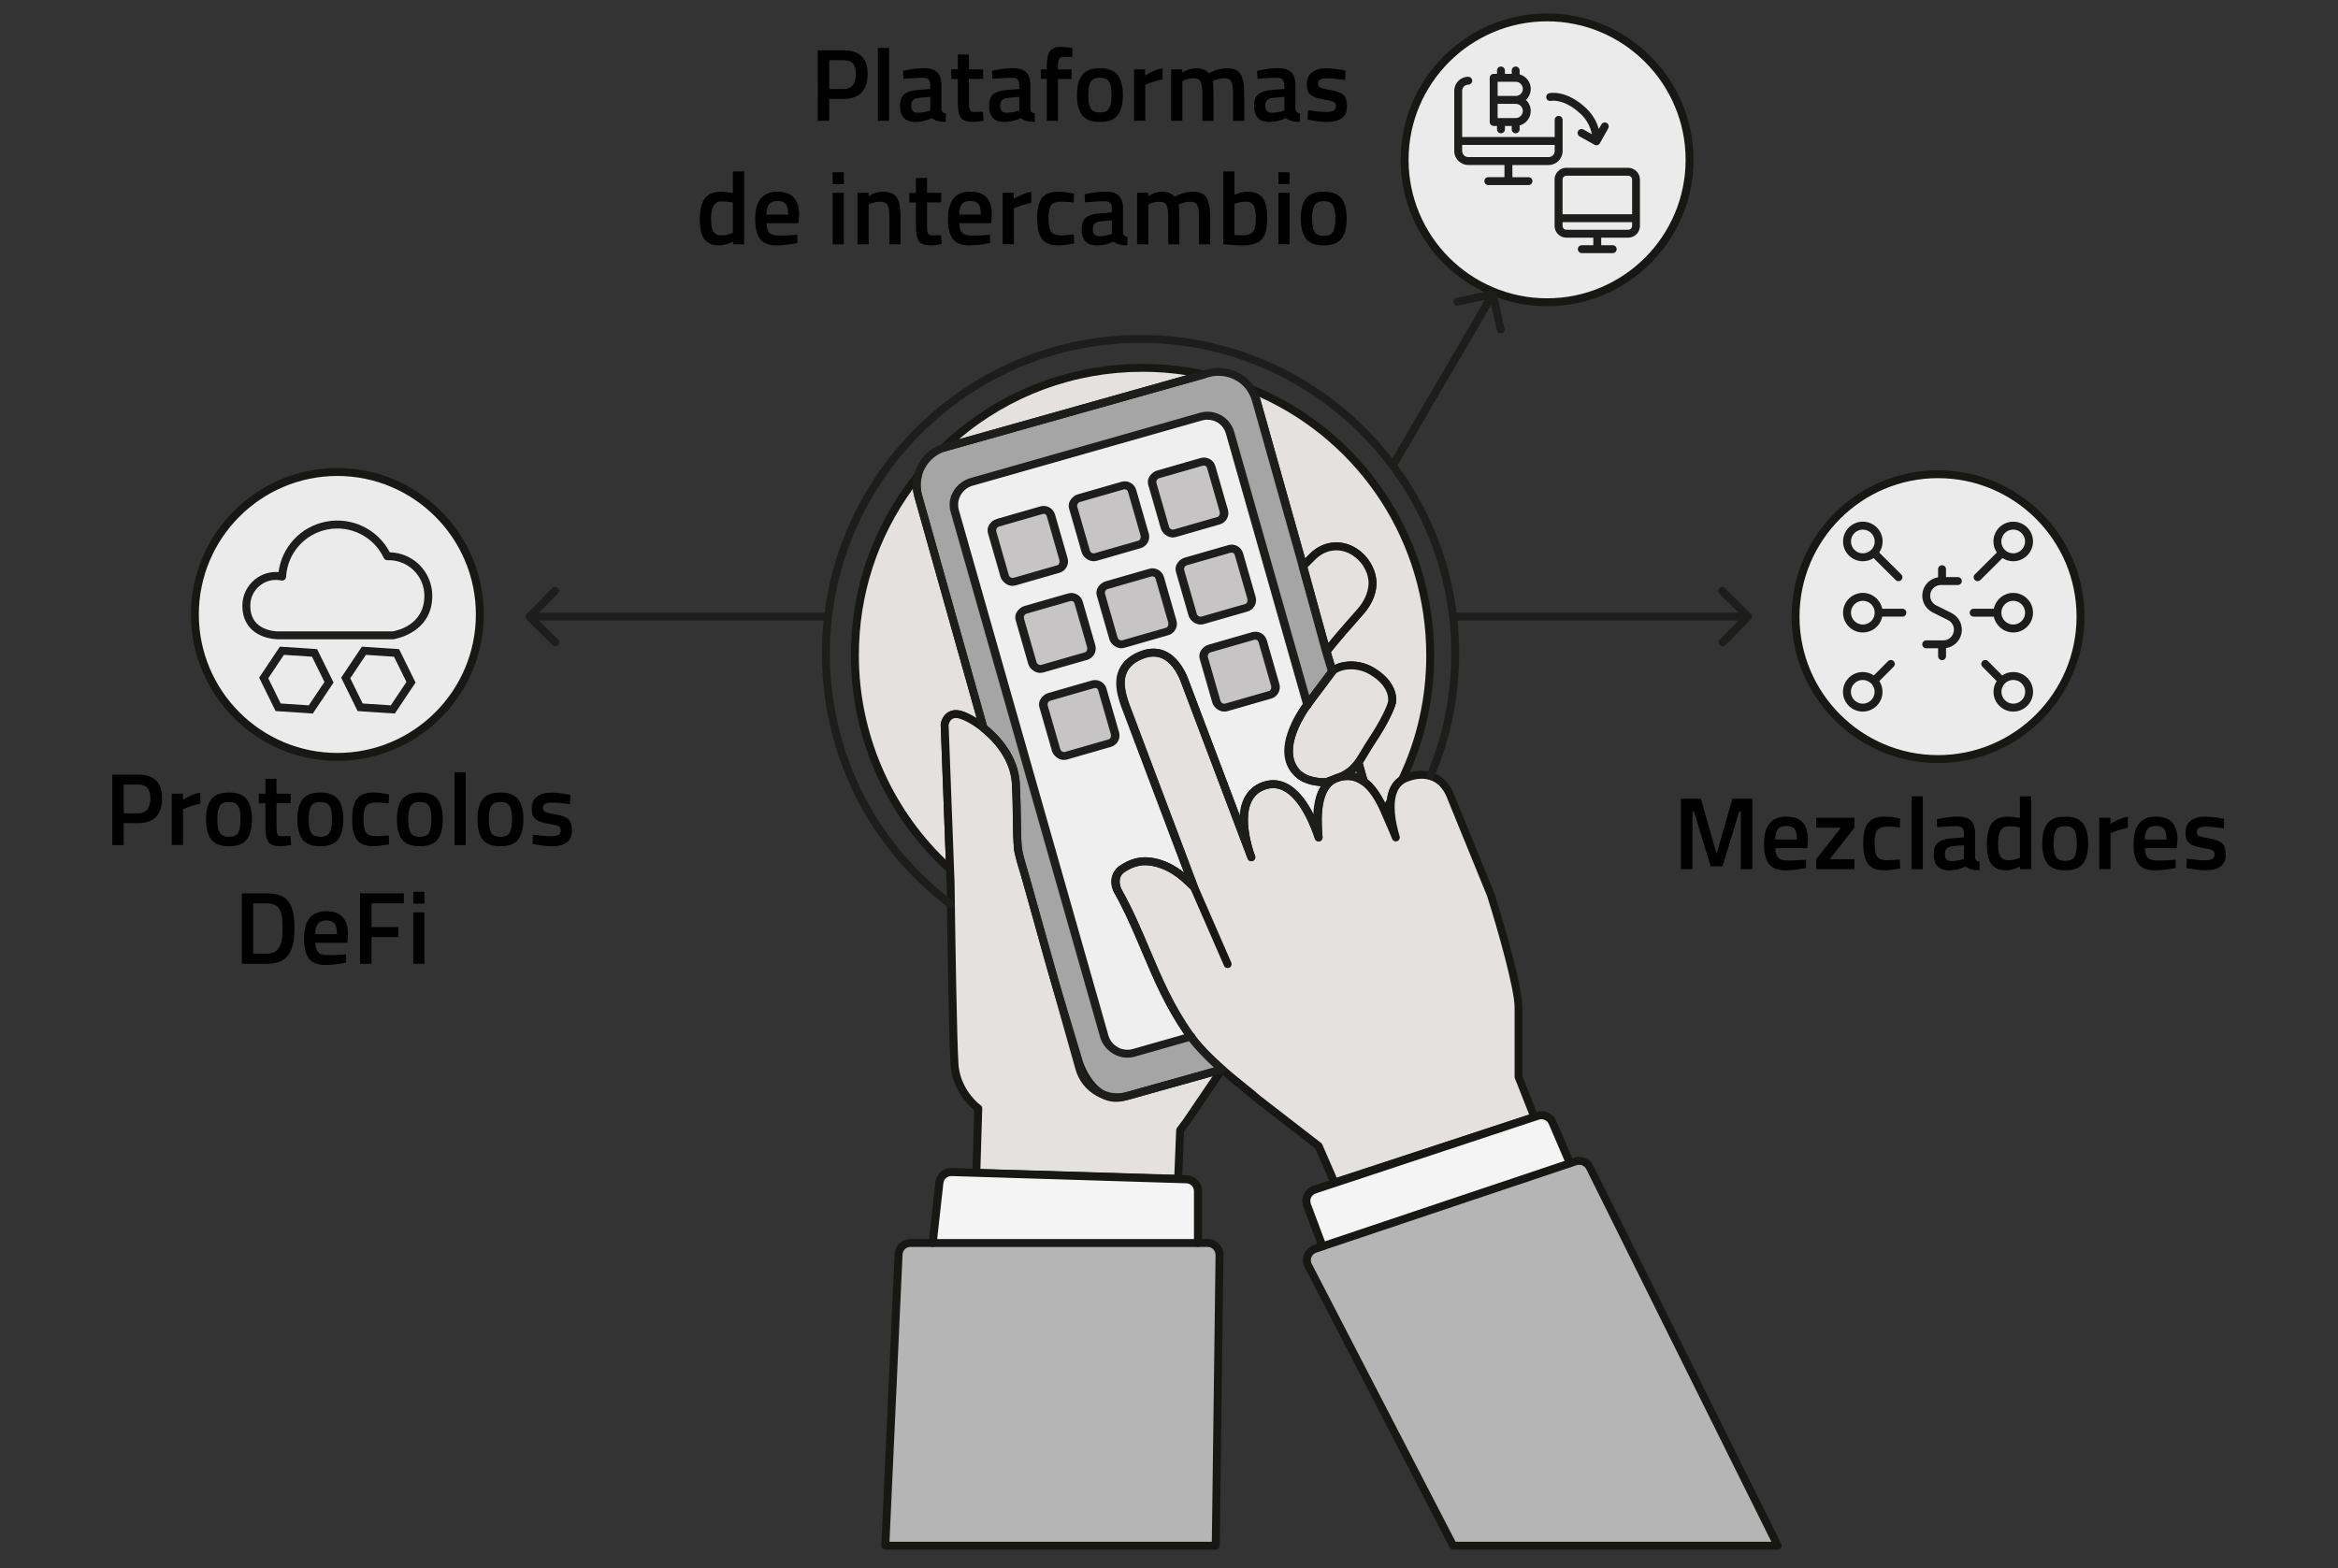 <?xml version="1.0" encoding="UTF-8"?>
<svg id="uuid-42a79c25-10be-4a32-bd4c-e4aa14533c8a" data-name="Capa 1" xmlns="http://www.w3.org/2000/svg" viewBox="0 0 590.75 396.39">
  <rect x="0" y="0" width="590.75" height="396.39" fill="#333333" stroke="none"/>
  <defs>
    <style>
      .uuid-b2321370-4ab1-49e4-aead-f86842c0a91a {
        fill: #c6c4c4;
      }

      .uuid-120cc3c4-eb6e-48ca-ba11-66c0848a0bbe {
        fill: #efefef;
      }

      .uuid-38198b35-989d-4b63-ade1-e598940f05f1 {
        fill: #a5a5a5;
      }

      .uuid-50982c44-d8c3-4bba-9638-7a96e9e9b0cd {
        fill: #969696;
      }

      .uuid-6e04900c-652c-4282-ad89-ed2209ac0e6f {
        fill: #1d1d1b;
      }

      .uuid-cb66230b-bf1b-4494-93cb-16af88879249 {
        fill: #e5e1e1;
      }

      .uuid-cb66230b-bf1b-4494-93cb-16af88879249, .uuid-58af3f6f-22f0-46e5-9cc1-48113de44621, .uuid-b0634e00-505a-433f-a660-97477012189f, .uuid-5899876b-49b8-4f10-b002-2e99f7218773 {
        fill-rule: evenodd;
      }

      .uuid-58af3f6f-22f0-46e5-9cc1-48113de44621 {
        fill: #f4f4f4;
      }

      .uuid-f970f50f-055f-4ad4-a63d-ebce27918a76 {
        fill: #171714;
      }

      .uuid-b0634e00-505a-433f-a660-97477012189f {
        fill: #b5b5b5;
      }

      .uuid-5899876b-49b8-4f10-b002-2e99f7218773 {
        fill: #ebebeb;
      }
    </style>
  </defs>
  <g>
    <path class="uuid-b2321370-4ab1-49e4-aead-f86842c0a91a" d="M308.14,129.24l-3.17-11.02c-.11-.39-.36-.7-.72-.9-.23-.12-.47-.19-.72-.19-.14,0-.28.02-.42.06l-11.01,3.17c-.39.11-.7.36-.9.72-.19.35-.24.76-.13,1.14l3.17,11.02c.11.39.36.7.72.9.35.19.76.24,1.14.13l11.01-3.17c.79-.23,1.26-1.06,1.03-1.86Z"/>
    <path class="uuid-b2321370-4ab1-49e4-aead-f86842c0a91a" d="M315.01,152.39c.19-.35.24-.76.13-1.14l-3.17-11.02c-.11-.39-.36-.7-.72-.9-.23-.12-.47-.19-.72-.19-.14,0-.28.02-.42.06l-11.01,3.17c-.79.23-1.26,1.06-1.03,1.86l3.17,11.02c.11.39.36.7.72.9.35.19.76.24,1.14.13l11.01-3.17c.39-.11.7-.36.9-.72Z"/>
    <path class="uuid-b2321370-4ab1-49e4-aead-f86842c0a91a" d="M274.51,164.61c.19-.35.24-.76.13-1.14l-3.17-11.02c-.19-.66-.79-1.09-1.44-1.09-.14,0-.28.02-.41.06l-11.02,3.17c-.38.11-.7.36-.9.72s-.24.76-.13,1.14l3.17,11.02c.11.39.37.7.72.9.35.19.75.24,1.14.13l11.01-3.17c.39-.11.7-.36.9-.72Z"/>
    <path class="uuid-b2321370-4ab1-49e4-aead-f86842c0a91a" d="M267.51,142.61c.19-.35.24-.76.13-1.14l-3.17-11.02c-.11-.39-.36-.7-.72-.9-.23-.12-.47-.19-.72-.19-.14,0-.28.02-.42.06l-11.02,3.17c-.79.23-1.26,1.06-1.03,1.86l3.17,11.02c.23.8,1.06,1.25,1.86,1.03l11.01-3.17c.39-.11.7-.36.9-.72Z"/>
    <path class="uuid-b2321370-4ab1-49e4-aead-f86842c0a91a" d="M277.47,174.46c-.19-.66-.79-1.09-1.44-1.09-.14,0-.28.02-.41.06l-11.02,3.17c-.79.23-1.26,1.06-1.03,1.86l3.17,11.02c.11.39.37.7.72.9.35.19.76.24,1.14.13l11.01-3.17c.39-.11.7-.36.9-.72.19-.35.24-.76.13-1.14l-3.17-11.02Z"/>
    <path class="uuid-b2321370-4ab1-49e4-aead-f86842c0a91a" d="M291.97,146.23c-.11-.39-.37-.7-.72-.9-.35-.19-.75-.24-1.14-.13l-11.02,3.17c-.79.23-1.26,1.06-1.03,1.86l3.17,11.02c.23.8,1.06,1.25,1.86,1.03l11.02-3.17c.79-.23,1.26-1.06,1.03-1.86l-3.17-11.02Z"/>
    <path class="uuid-38198b35-989d-4b63-ade1-e598940f05f1" d="M232.67,117.98c-1.24,2.21-1.55,4.78-.86,7.22l16.46,58.48c2.99,2.39,7.89,7.36,8.24,14.44.19,3.84.24,6.91.28,9.62.04,2.66.07,4.96.24,7.09l15.5,55.04c.69,2.44,2.29,4.47,4.5,5.71,2.21,1.24,4.78,1.55,7.22.86l22.86-6.44c-3.1-2.8-5.48-5.3-7.09-7.46l-14.05,4c-3.45.98-7.05-1.03-8.03-4.47l-37.77-132.73c-.47-1.67-.27-3.42.57-4.94.85-1.52,2.23-2.61,3.9-3.09l58.02-16.51c3.45-.98,7.05,1.03,8.03,4.47l19.25,67.63,5.52-7.36-1.43-4.76-5.91-21.6-11.76-41.78c-1.42-5.04-6.68-7.99-11.72-6.57l-66.26,18.65c-2.44.69-4.47,2.28-5.71,4.5Z"/>
    <path class="uuid-120cc3c4-eb6e-48ca-ba11-66c0848a0bbe" d="M326.11,194.95c-4.39-5.92,1.38-14.7,3.08-17.03l-19.45-68.36c-.69-2.42-2.9-4-5.29-4-.5,0-1,.07-1.5.21l-58.02,16.51c-1.41.4-2.58,1.33-3.3,2.61s-.89,2.77-.49,4.18l37.77,132.73c.83,2.92,3.88,4.61,6.8,3.78l13.71-3.9c-4.98-7.08-8.03-14.3-10.98-21.29-2.05-4.87-4.18-9.9-6.92-14.77-1.32-2.34-.87-5.08,1.04-6.38,2.05-1.39,4.22-2.1,6.47-2.1,5.15.39,8.62,3.15,10.76,5.13l-16.57-43.88c-1.06-3.17-3.26-9.75,3.66-13.02,2.27-1.07,4.39-1.25,6.31-.53,3.05,1.14,4.82,4.31,5.6,6.1l14.47,38.27c-.44-4.89.74-9.41,5.09-11.05,2.01-.75,3.96-.68,5.82.22,3.65,1.77,6.17,6.33,7.64,9.86-.08-3.27.23-7.48,2.3-10.1-1.41.04-5.68-.11-7.99-3.22ZM271.82,125.41l11.02-3.17c.64-.18,1.32-.11,1.9.22s1.01.85,1.19,1.5l3.17,11.02c.38,1.33-.39,2.71-1.71,3.09l-11.02,3.17c-.23.07-.46.1-.69.1-.42,0-.83-.11-1.21-.31-.58-.32-1.01-.85-1.19-1.5l-3.17-11.02c-.38-1.32.39-2.71,1.71-3.09ZM255.18,147.55c-.42,0-.83-.11-1.21-.31-.58-.32-1.01-.85-1.19-1.5l-3.17-11.02c-.18-.64-.11-1.32.22-1.9.32-.58.85-1.01,1.5-1.19l11.02-3.17c.64-.19,1.32-.11,1.9.22.58.32,1.01.85,1.19,1.5l3.17,11.02c.18.64.11,1.32-.21,1.9-.32.58-.85,1.01-1.5,1.19l-11.01,3.17c-.23.07-.46.1-.69.1ZM260.97,169.24c-.58-.32-1.01-.85-1.19-1.5l-3.17-11.02c-.38-1.32.39-2.71,1.71-3.09l11.02-3.17c1.33-.38,2.71.39,3.09,1.71l3.17,11.02c.18.64.11,1.32-.21,1.9-.32.58-.85,1.01-1.5,1.19l-11.01,3.17c-.23.07-.46.1-.69.1-.42,0-.83-.11-1.21-.31ZM281.38,187.1c-.32.58-.85,1.01-1.5,1.19l-11.01,3.17c-.23.07-.46.1-.69.1-1.09,0-2.09-.71-2.4-1.81l-3.17-11.02c-.38-1.32.39-2.71,1.71-3.09l11.02-3.17c.64-.18,1.32-.11,1.9.22.58.32,1.01.85,1.19,1.5l3.17,11.02c.18.64.11,1.32-.21,1.9ZM294.39,160.06l-11.02,3.17c-.23.07-.46.1-.69.1-1.09,0-2.09-.71-2.4-1.81l-3.17-11.02c-.38-1.32.39-2.71,1.71-3.09l11.02-3.17c1.33-.38,2.71.39,3.09,1.71l3.17,11.02c.38,1.33-.39,2.71-1.71,3.09ZM295.68,135.33c-.42,0-.83-.11-1.21-.31-.58-.32-1.01-.85-1.19-1.5l-3.17-11.02c-.18-.64-.11-1.32.21-1.9.32-.58.86-1.01,1.5-1.19l11.01-3.17c.64-.18,1.32-.11,1.9.21.58.32,1.01.85,1.19,1.5l3.17,11.02c.18.64.11,1.32-.21,1.9-.32.58-.85,1.01-1.5,1.19l-11.01,3.17c-.23.07-.46.1-.69.1ZM301.47,157.01c-.58-.32-1.01-.85-1.19-1.5l-3.17-11.02c-.18-.64-.11-1.32.21-1.9.32-.58.86-1.01,1.5-1.19l11.01-3.17c.64-.19,1.32-.11,1.9.21.58.32,1.01.85,1.19,1.5l3.17,11.02c.38,1.32-.39,2.71-1.71,3.09l-11.01,3.17c-.23.07-.46.1-.69.1-.42,0-.83-.11-1.21-.31ZM320.39,176.06l-11.01,3.17c-.23.07-.46.1-.69.1-.42,0-.83-.11-1.21-.31-.58-.32-1.01-.85-1.19-1.5l-3.17-11.02c-.38-1.32.39-2.71,1.71-3.09l11.01-3.17c.64-.19,1.32-.11,1.9.21.58.32,1.01.85,1.19,1.5l3.17,11.02c.38,1.32-.39,2.71-1.71,3.09Z"/>
    <path class="uuid-b2321370-4ab1-49e4-aead-f86842c0a91a" d="M317.97,162.23c-.11-.39-.36-.7-.72-.9-.23-.12-.47-.19-.72-.19-.14,0-.28.02-.42.06l-11.01,3.17c-.39.11-.7.36-.9.72-.19.35-.24.76-.13,1.14l3.17,11.02c.11.39.36.7.72.9.35.19.76.24,1.14.13l11.01-3.17c.79-.23,1.26-1.06,1.03-1.86l-3.17-11.02Z"/>
    <path class="uuid-b2321370-4ab1-49e4-aead-f86842c0a91a" d="M274.24,139.24c.23.79,1.06,1.25,1.86,1.03l11.02-3.17c.79-.23,1.26-1.06,1.03-1.86l-3.17-11.02c-.11-.39-.37-.7-.72-.9-.35-.19-.75-.24-1.14-.13l-11.02,3.17c-.79.23-1.26,1.06-1.03,1.86l3.17,11.02Z"/>
    <path class="uuid-50982c44-d8c3-4bba-9638-7a96e9e9b0cd" d="M340.36,195.63c.95.07,1.86.33,2.74.77l-.74-2.63c-.6.73-1.25,1.33-2,1.86Z"/>
    <g>
      <path class="uuid-5899876b-49b8-4f10-b002-2e99f7218773" d="M354.91,40.39c0,19.88,16.12,36,36,36s36-16.12,36-36-16.12-36-36-36-36,16.12-36,36"/>
      <path class="uuid-f970f50f-055f-4ad4-a63d-ebce27918a76" d="M390.91,77.39c-20.4,0-37-16.6-37-37S370.51,3.39,390.91,3.39s37,16.6,37,37-16.6,37-37,37ZM390.91,5.39c-19.3,0-35,15.7-35,35s15.7,35,35,35,35-15.7,35-35-15.7-35-35-35Z"/>
    </g>
    <g>
      <path class="uuid-cb66230b-bf1b-4494-93cb-16af88879249" d="M354.21,197.15c4.59-9.53,7.16-20.21,7.16-31.5,0-30.43-18.7-56.49-45.23-67.32.6.88,1.07,1.87,1.38,2.95l11.76,41.79,2.41-2.41c2.5-2.5,6.4-3.5,10-1.5,3.6,2,4.83,5.5,5,7,.33,1.33.2,4.9-3,8.5-3.2,3.6-7.17,8.17-8.5,10l1.5,5c1.5-1.5,5.99-2.41,10,0,5,3,5.33,6.67,5,8-.33,1.33-1.98,4.97-5,9.5-.77,1.16-1.38,2.19-1.92,3.11-.53.9-1.01,1.7-1.52,2.43l1.36,4.82c2.34,1.69,3.97,4.62,5.09,7.15.05.11.1.21.14.32.56-.86,1.1-1.74,1.62-2.63.24-2.15,1.02-4.07,2.76-5.19ZM240.06,219.67c-14.77-13.3-24.05-32.58-24.05-54.02,0-17.17,5.95-32.95,15.91-45.39-.4,1.62-.39,3.36.09,5.08l16.5,58.64c-2.29-1.81-4.51-2.95-5.82-3.33-2.8-.8-3.83,1.33-4,2.5l1.37,36.52ZM238.4,113.17c.17-.06.34-.11.52-.16l65.3-18.38c-5-1.09-10.2-1.66-15.53-1.66-19.51,0-37.23,7.69-50.29,20.2Z"/>
      <path class="uuid-f970f50f-055f-4ad4-a63d-ebce27918a76" d="M240.06,220.67c-.24,0-.48-.09-.67-.26-15.5-13.96-24.39-33.92-24.39-54.76,0-16.92,5.58-32.83,16.13-46.01.29-.37.8-.48,1.22-.27.42.21.64.68.53,1.14-.37,1.5-.34,3.08.08,4.57l16.5,58.63c.12.42-.05.86-.41,1.1-.36.24-.83.22-1.17-.05-2.32-1.83-4.4-2.84-5.48-3.15-.75-.22-1.37-.17-1.82.12-.56.37-.82,1.07-.9,1.48l1.37,36.42c.02.4-.21.77-.58.94-.14.06-.28.09-.42.09ZM230.67,123.53c-8.95,12.28-13.66,26.77-13.66,42.11,0,19.48,7.98,38.16,21.96,51.64l-1.28-34.1c0-.06,0-.12,0-.18.14-.95.68-2.23,1.81-2.96.66-.43,1.8-.84,3.46-.36.89.25,2.24.85,3.82,1.84l-15.74-55.92c-.19-.68-.32-1.38-.37-2.08ZM349.83,205.97s-.05,0-.08,0c-.37-.03-.69-.26-.84-.59l-.14-.32c-1.46-3.28-3.01-5.49-4.76-6.74-.18-.13-.32-.32-.38-.54l-1.36-4.82c-.08-.29-.03-.6.15-.85.48-.68.94-1.45,1.46-2.34.56-.94,1.17-1.99,1.96-3.17,2.99-4.48,4.57-8.01,4.86-9.19,0-.04.84-3.67-4.54-6.9-3.66-2.2-7.66-1.27-8.78-.15-.25.25-.61.35-.95.26-.34-.09-.61-.35-.71-.68l-1.5-5c-.09-.3-.03-.62.15-.88,1.65-2.28,6.97-8.29,8.56-10.08,2.99-3.37,3.02-6.62,2.78-7.59-.01-.04-.02-.09-.02-.13-.15-1.38-1.29-4.46-4.49-6.24-2.92-1.62-6.38-1.1-8.81,1.33l-2.41,2.41c-.25.25-.62.35-.96.26-.34-.09-.61-.35-.71-.7l-11.76-41.79c-.27-.95-.68-1.84-1.24-2.65-.25-.36-.23-.85.05-1.19.28-.34.75-.47,1.16-.3,27.86,11.37,45.85,38.16,45.85,68.25,0,11.19-2.44,21.93-7.26,31.93-.08.17-.2.31-.36.41-1.3.84-2.08,2.34-2.31,4.46-.02.14-.06.27-.13.4-.53.9-1.07,1.79-1.64,2.67-.19.29-.5.46-.84.46ZM345.47,196.9c1.65,1.29,3.13,3.25,4.49,5.97.18-.29.35-.58.52-.87.32-2.52,1.31-4.38,2.95-5.54,4.61-9.66,6.95-20.03,6.95-30.82,0-28.36-16.44-53.71-42.11-65.32.08.22.15.45.21.67l11.3,40.14,1.2-1.2c3.08-3.08,7.47-3.73,11.19-1.67,3.87,2.15,5.28,5.94,5.5,7.7.4,1.71.15,5.53-3.24,9.34-1.49,1.67-6.27,7.08-8.14,9.53l.97,3.22c2.3-1.14,6.31-1.45,9.95.73,5.31,3.18,5.93,7.22,5.46,9.1-.34,1.36-1.99,5.09-5.14,9.81-.76,1.14-1.36,2.16-1.9,3.06-.46.78-.86,1.46-1.29,2.1l1.14,4.04ZM354.21,197.15h.01-.01ZM238.4,114.17c-.34,0-.67-.18-.85-.48-.24-.4-.18-.92.16-1.24,13.78-13.21,31.89-20.48,50.98-20.48,5.31,0,10.6.57,15.74,1.69.45.1.77.49.79.95.01.46-.29.87-.73.99l-65.3,18.38c-.16.04-.32.09-.47.15-.11.04-.21.05-.32.05ZM288.69,93.96c-17.15,0-33.47,6.03-46.43,17.06l57.57-16.2c-3.67-.57-7.4-.86-11.14-.86Z"/>
    </g>
    <g>
      <path class="uuid-b0634e00-505a-433f-a660-97477012189f" d="M367.19,390.64l-36.73-71.01c-.69-1.61.15-3.46,1.8-4.02l1.92-.65-3.9-10.4c-.6-1.59.25-3.37,1.87-3.9l56.42-18.66c1.48-.49,3.09.24,3.7,1.67l4.42,10.31,1.38-.46c1.48-.5,3.1.23,3.71,1.66l47.41,95.46h-82Z"/>
      <path class="uuid-f970f50f-055f-4ad4-a63d-ebce27918a76" d="M449.19,391.64h-82c-.37,0-.72-.21-.89-.54l-36.73-71.01c-.47-1.09-.46-2.26,0-3.27.46-1.01,1.32-1.8,2.38-2.15l.94-.31-3.54-9.43c-.39-1.03-.34-2.14.14-3.13s1.31-1.73,2.35-2.07l56.42-18.65c1.99-.66,4.11.3,4.93,2.22l4.05,9.46.5-.17c1.96-.66,4.13.31,4.95,2.21l47.39,95.41c.15.31.14.68-.05.97s-.5.47-.85.47ZM367.8,389.64h79.78l-46.69-94.01c-.43-1-1.52-1.48-2.5-1.16l-1.38.46c-.49.17-1.03-.08-1.24-.55l-4.42-10.31c-.41-.96-1.47-1.44-2.47-1.11l-56.42,18.66c-.52.17-.94.54-1.18,1.04s-.26,1.05-.07,1.57l3.9,10.4c.1.25.08.54-.03.78-.12.24-.33.43-.58.52l-1.92.65c-.54.18-.96.56-1.19,1.08s-.24,1.08-.02,1.6l36.42,70.4Z"/>
    </g>
    <g>
      <path class="uuid-b0634e00-505a-433f-a660-97477012189f" d="M223.69,390.64l3.35-73.66c.08-1.59,1.4-2.84,3-2.84h5.65l1.69-15.25c.17-1.55,1.51-2.72,3.07-2.67l59.32,1.83c1.62.05,2.91,1.38,2.91,3v13.09h2.45c1.67,0,3.02,1.37,3,3.04l-.95,73.45h-83.5Z"/>
      <path class="uuid-f970f50f-055f-4ad4-a63d-ebce27918a76" d="M307.19,391.64h-83.5c-.27,0-.53-.11-.72-.31-.19-.2-.29-.46-.28-.74l3.35-73.66c.11-2.13,1.87-3.8,3.99-3.8h4.76l1.6-14.36c.23-2.06,2.03-3.63,4.1-3.56l59.32,1.83c2.17.07,3.88,1.82,3.88,4v12.09h1.45c1.08,0,2.09.42,2.85,1.19.76.77,1.17,1.79,1.15,2.87l-.95,73.45c0,.55-.45.99-1,.99ZM224.73,389.64h81.47l.94-72.47c0-.54-.2-1.05-.58-1.44-.38-.38-.88-.6-1.42-.6h-2.45c-.55,0-1-.45-1-1v-13.09c0-1.09-.85-1.97-1.94-2l-59.32-1.83c-1.04-.02-1.93.75-2.05,1.78l-1.69,15.25c-.06.51-.48.89-.99.89h-5.65c-1.06,0-1.94.83-2,1.9l-3.3,72.6Z"/>
    </g>
    <g>
      <path class="uuid-cb66230b-bf1b-4494-93cb-16af88879249" d="M247.19,280.15l-.5,16.27,51,1.5.5-12.27,1.5-2,9.11-13.4c-6.17,1.85-17.61,4.9-24.61,6.9-6.5,1.86-10.33-5-11.5-8.5l-6-20c-2.5-8.33-7-25.5-8.5-30-1.77-5.3-1-10.5-1.5-20.5-.5-10-10.5-16.5-14-17.5-2.8-.8-3.83,1.33-4,2.5l1.5,40c.17,13,.6,40.4,1,46s4.17,9.67,6,11ZM337.19,298.86l-4-9.21-15.5-12c-1.51-1.42-5.11-4.06-8.89-7.4-2.88-2.54-5.86-5.49-8.11-8.6-8.38-11.6-11.28-24.09-18.1-36.28-1.08-1.94-.95-4.45.86-5.73,1.52-1.07,3.47-1.99,5.73-1.99,6.5,0,10.83,5,12.5,6.5l-17.5-46.5c-1-3-2.8-9.2,4-12,6.8-2.8,9.83,3.33,11,6l16.91,44.77c-1.97-5.39-3.72-15.22,3.09-17.77,8-3,12.67,8.83,14,13-.33-3.83-1-13,4.5-15,6.39-2.32,10,3.5,12,8,1.6,3.6,2.67,6.17,3,7-1.33-4.33-3-12.8,2.5-15,5-2,9.5-.5,11.5,5l10,24.5c2.33,7.33,7,23.3,7,28.5v17.5l4,10.15-50.5,16.56ZM331.69,140.65l-2.5,2.5,6,21.5c1.33-1.83,5.3-6.4,8.5-10,3.2-3.6,3.33-7.17,3-8.5-.17-1.5-1.4-5-5-7-3.6-2-7.5-1-10,1.5ZM336.69,169.65l-6,8s-8.33,10.5-3.5,17c2.6,3.5,8,3,8,3l4-1.5c4-2,4.5-4.5,7.5-9,3.02-4.53,4.67-8.17,5-9.5.33-1.33,0-5-5-8-4.01-2.41-8.5-1.5-10,0ZM301.69,224.15l8.5,19.5M316.1,216.41l.09.23c-.03-.08-.06-.15-.09-.23Z"/>
      <path class="uuid-f970f50f-055f-4ad4-a63d-ebce27918a76" d="M337.19,299.86c-.39,0-.75-.23-.92-.6l-3.9-8.98-15.3-11.84c-.73-.67-1.85-1.58-3.15-2.63-1.42-1.14-3.14-2.52-4.93-4.07l-8.47,12.47-1.34,1.79-.49,11.96c-.02.55-.48.97-1.03.96l-51-1.5c-.27,0-.52-.12-.7-.31s-.28-.45-.27-.72l.48-15.76c-2.11-1.73-5.59-5.89-5.98-11.41-.4-5.56-.83-32.56-1-46.06l-1.5-39.98c0-.06,0-.12,0-.18.14-.95.68-2.23,1.81-2.96.66-.43,1.8-.84,3.46-.36,4.12,1.18,14.21,8.15,14.72,18.41.16,3.26.19,6.01.22,8.42.05,4.86.09,8.37,1.23,11.81.8,2.41,2.45,8.38,4.19,14.7,1.55,5.62,3.15,11.43,4.32,15.33l6,20c.12.37,3.35,9.8,10.27,7.83,2.85-.81,6.43-1.8,10.09-2.81,4.56-1.26,9.25-2.55,12.79-3.58-2.93-2.7-5.2-5.18-6.92-7.56-5.02-6.95-8.15-14.34-11.18-21.47-2.08-4.9-4.23-9.97-6.98-14.9-1.44-2.58-.96-5.54,1.16-7.03,2.04-1.44,4.17-2.18,6.31-2.18,4.33,0,7.74,2.05,10.1,3.96l-16.04-42.61c-.84-2.51-3.34-10.03,4.56-13.28,3.65-1.5,8.75-1.59,12.3,6.53l13.26,35.09c.22-3.9,1.76-7.24,5.47-8.63,2.14-.8,4.23-.72,6.21.24,3.09,1.5,5.38,4.88,6.94,8.03.11-2.53.56-5.25,1.83-7.33-1.95-.09-5.4-.67-7.43-3.41-5.22-7.03,3.16-17.76,3.52-18.22l5.98-7.98s.06-.07.09-.11c1.76-1.76,6.77-2.82,11.22-.15,5.31,3.18,5.93,7.22,5.46,9.1-.42,1.68-2.32,5.59-5.14,9.81-.76,1.14-1.36,2.16-1.9,3.06-1.07,1.81-1.94,3.28-3.37,4.54,3.14.74,5.85,3.56,8.11,8.42.03-3.38,1.06-6.65,4.45-8.01,2.88-1.15,5.6-1.22,7.88-.2,2.21.99,3.92,2.99,4.93,5.79l9.99,24.47c.31.98,7.07,22.29,7.07,28.88v17.31l3.93,9.97c.1.26.09.54-.03.79-.12.25-.33.44-.59.52l-50.5,16.56c-.1.03-.21.05-.31.05ZM309.46,269.5c2.06,1.82,4.08,3.44,5.71,4.75,1.39,1.12,2.49,2,3.2,2.66l15.43,11.94c.13.1.24.24.31.39l3.64,8.38,48.63-15.95-3.61-9.16c-.05-.12-.07-.24-.07-.37v-17.5c0-4.66-4.16-19.41-6.95-28.19l-9.97-24.43c-.85-2.35-2.16-3.91-3.89-4.68-1.77-.79-3.95-.71-6.32.23-5.09,2.03-2.75,11.06-1.92,13.78.16.51-.12,1.06-.62,1.24-.51.18-1.06-.07-1.26-.57-.35-.86-1.41-3.43-2.99-6.97-2.73-6.13-5.96-8.67-9.87-7.73l-1.58.59c-4.12,2.37-3.39,10.79-3.14,13.65.04.51-.3.97-.8,1.07-.5.1-.99-.19-1.15-.68-.74-2.3-3.5-9.99-8.06-12.2-1.49-.72-3.01-.78-4.64-.17-7.28,2.73-3.02,15.07-2.5,16.49l.09.23c.19.52-.07,1.09-.59,1.28-.52.19-1.09-.07-1.29-.59l-.09-.23-16.91-44.76c-2.38-5.43-5.46-7.17-9.68-5.43-5.44,2.24-4.79,6.7-3.43,10.76l17.48,46.44,8.49,19.48c.22.51-.01,1.1-.52,1.32-.51.22-1.1-.01-1.32-.52l-8.42-19.3c-.16-.15-.35-.33-.55-.52-2.02-1.95-5.78-5.57-11.12-5.57-1.72,0-3.46.61-5.15,1.81-1.43,1.01-1.37,2.99-.57,4.43,2.81,5.02,4.98,10.14,7.08,15.1,3.12,7.36,6.07,14.31,10.96,21.08,1.88,2.61,4.48,5.36,7.95,8.43,0,0,0,0,.01.01ZM247.72,295.44l49.01,1.44.46-11.28c0-.2.08-.4.2-.56l1.5-2,7.51-11.06c-3.42.99-7.7,2.16-11.86,3.31-3.66,1.01-7.23,1.99-10.08,2.81-6.97,1.99-11.28-4.81-12.72-9.15l-6.01-20.03c-1.18-3.92-2.78-9.75-4.33-15.38-1.73-6.29-3.37-12.23-4.16-14.59-1.24-3.73-1.28-7.38-1.33-12.42-.03-2.4-.05-5.12-.22-8.34-.46-9.12-9.68-15.56-13.28-16.59-.75-.22-1.37-.17-1.82.12-.56.37-.82,1.07-.9,1.48l1.5,39.9c.17,13.5.6,40.45,1,45.97.37,5.17,3.82,8.97,5.59,10.26.27.19.42.51.41.84l-.47,15.27ZM337.44,170.31l-5.95,7.94c-.09.12-7.81,10-3.5,15.8,2.02,2.73,6.21,2.64,6.98,2.6l1.48-.56c.28-.15.57-.28.89-.4.33-.12.67-.22.99-.31l.45-.17c2.67-1.35,3.59-2.91,5.12-5.48.55-.92,1.17-1.97,1.95-3.15,2.99-4.48,4.57-8.01,4.86-9.19,0-.04.84-3.67-4.54-6.9-3.62-2.17-7.56-1.29-8.73-.19ZM335.19,165.65c-.06,0-.12,0-.18-.02-.38-.07-.68-.35-.79-.72l-6-21.5c-.1-.35,0-.72.26-.98l2.5-2.5c3.08-3.08,7.47-3.73,11.19-1.67,3.87,2.15,5.28,5.94,5.5,7.7.4,1.71.15,5.53-3.24,9.34-1.58,1.77-6.84,7.73-8.44,9.92-.19.26-.49.41-.81.41ZM330.31,143.44l5.31,19.03c2.24-2.76,6.02-7.03,7.32-8.49,2.99-3.37,3.02-6.62,2.78-7.59-.01-.04-.02-.09-.02-.13-.15-1.38-1.29-4.46-4.49-6.24-2.92-1.62-6.38-1.1-8.81,1.33h0l-2.09,2.09ZM331.69,140.65h.01-.01Z"/>
    </g>
    <g>
      <path class="uuid-5899876b-49b8-4f10-b002-2e99f7218773" d="M453.69,155.84c0,19.88,16.12,36,36,36s36-16.12,36-36-16.12-36-36-36-36,16.12-36,36"/>
      <path class="uuid-f970f50f-055f-4ad4-a63d-ebce27918a76" d="M489.69,192.84c-20.4,0-37-16.6-37-37s16.6-37,37-37,37,16.6,37,37-16.6,37-37,37ZM489.69,120.84c-19.3,0-35,15.7-35,35s15.7,35,35,35,35-15.7,35-35-15.7-35-35-35Z"/>
    </g>
    <g>
      <path class="uuid-5899876b-49b8-4f10-b002-2e99f7218773" d="M49.24,155.29c0,19.88,16.12,36,36,36s36-16.12,36-36-16.12-36-36-36-36,16.12-36,36"/>
      <path class="uuid-f970f50f-055f-4ad4-a63d-ebce27918a76" d="M85.24,192.29c-20.4,0-37-16.6-37-37s16.6-37,37-37,37,16.6,37,37-16.6,37-37,37ZM85.24,120.29c-19.3,0-35,15.7-35,35s15.7,35,35,35,35-15.7,35-35-15.7-35-35-35Z"/>
    </g>
    <g>
      <path d="M213.16,24.99h-3.64v5.54h-2.89V12.72h6.53c4.04,0,6.06,1.99,6.06,5.98,0,2.05-.51,3.61-1.52,4.68-1.01,1.08-2.53,1.61-4.54,1.61ZM209.52,22.5h3.61c2.08,0,3.12-1.26,3.12-3.8,0-1.21-.25-2.1-.75-2.65-.5-.55-1.29-.83-2.37-.83h-3.61v7.28Z"/>
      <path d="M221.82,30.53V12.12h2.83v18.41h-2.83Z"/>
      <path d="M237.86,21.53v5.93c.02.38.12.66.3.85.18.18.46.3.85.35l-.08,2.16c-1.49,0-2.64-.32-3.46-.96-1.39.64-2.78.96-4.19.96-2.58,0-3.87-1.38-3.87-4.13,0-1.32.35-2.27,1.05-2.86.7-.59,1.78-.94,3.24-1.07l3.35-.29v-.94c0-.69-.15-1.18-.45-1.46-.3-.28-.75-.42-1.34-.42-1.11,0-2.5.07-4.16.21l-.83.05-.1-2c1.89-.45,3.63-.68,5.21-.68s2.73.34,3.43,1.03c.7.68,1.05,1.77,1.05,3.26ZM232.03,24.76c-1.2.1-1.79.75-1.79,1.95s.53,1.79,1.59,1.79c.87,0,1.78-.14,2.76-.42l.47-.16v-3.46l-3.02.29Z"/>
      <path d="M248.41,19.95h-3.59v5.72c0,1.06.08,1.76.23,2.11.16.35.55.52,1.2.52l2.13-.08.13,2.26c-1.16.22-2.05.34-2.65.34-1.47,0-2.48-.34-3.03-1.01-.55-.68-.82-1.95-.82-3.82v-6.03h-1.66v-2.42h1.66v-3.77h2.81v3.77h3.59v2.42Z"/>
      <path d="M260.35,21.53v5.93c.02.38.12.66.3.85.18.18.46.3.85.35l-.08,2.16c-1.49,0-2.64-.32-3.46-.96-1.39.64-2.78.96-4.19.96-2.58,0-3.87-1.38-3.87-4.13,0-1.32.35-2.27,1.05-2.86.7-.59,1.78-.94,3.24-1.07l3.35-.29v-.94c0-.69-.15-1.18-.45-1.46-.3-.28-.75-.42-1.34-.42-1.11,0-2.5.07-4.16.21l-.83.05-.1-2c1.89-.45,3.63-.68,5.21-.68s2.73.34,3.43,1.03c.7.68,1.05,1.77,1.05,3.26ZM254.52,24.76c-1.2.1-1.79.75-1.79,1.95s.53,1.79,1.59,1.79c.87,0,1.78-.14,2.76-.42l.47-.16v-3.46l-3.02.29Z"/>
      <path d="M267.31,19.95v10.58h-2.81v-10.58h-1.51v-2.42h1.51v-.83c0-1.85.27-3.13.81-3.82.54-.69,1.49-1.04,2.86-1.04l2.81.26-.03,2.31c-.85-.03-1.56-.05-2.12-.05s-.96.17-1.18.51c-.23.34-.34.96-.34,1.86v.81h3.43v2.42h-3.43Z"/>
      <path d="M273.46,18.93c.89-1.13,2.38-1.69,4.46-1.69s3.57.56,4.46,1.69c.89,1.13,1.34,2.82,1.34,5.07s-.43,3.95-1.3,5.1c-.87,1.14-2.37,1.72-4.5,1.72s-3.63-.57-4.5-1.72c-.87-1.14-1.3-2.84-1.3-5.1s.45-3.94,1.34-5.07ZM275.58,27.38c.4.69,1.18,1.04,2.34,1.04s1.94-.35,2.34-1.04c.4-.69.6-1.83.6-3.41s-.21-2.7-.64-3.35c-.42-.66-1.19-.99-2.3-.99s-1.88.33-2.3.99c-.42.66-.64,1.78-.64,3.35s.2,2.71.6,3.41Z"/>
      <path d="M286.53,30.53v-13h2.81v1.56c1.47-.95,2.95-1.57,4.42-1.85v2.83c-1.49.29-2.76.68-3.82,1.14l-.57.23v9.07h-2.83Z"/>
      <path d="M298.75,30.53h-2.83v-13h2.81v.81c1.23-.73,2.36-1.09,3.38-1.09,1.51,0,2.61.42,3.3,1.27,1.58-.85,3.15-1.27,4.71-1.27s2.66.48,3.3,1.44.96,2.59.96,4.88v6.97h-2.81v-6.89c0-1.4-.14-2.4-.43-2.99s-.88-.88-1.78-.88c-.78,0-1.62.17-2.52.52l-.44.18c.14.35.21,1.46.21,3.33v6.73h-2.81v-6.68c0-1.54-.14-2.61-.42-3.2-.28-.59-.88-.88-1.82-.88-.87,0-1.67.17-2.42.52l-.39.16v10.09Z"/>
      <path d="M327.32,21.53v5.93c.02.38.12.66.3.85.18.18.46.3.85.35l-.08,2.16c-1.49,0-2.64-.32-3.46-.96-1.39.64-2.78.96-4.19.96-2.58,0-3.87-1.38-3.87-4.13,0-1.32.35-2.27,1.05-2.86.7-.59,1.78-.94,3.24-1.07l3.35-.29v-.94c0-.69-.15-1.18-.45-1.46-.3-.28-.75-.42-1.34-.42-1.11,0-2.5.07-4.16.21l-.83.05-.1-2c1.89-.45,3.63-.68,5.21-.68s2.73.34,3.43,1.03c.7.68,1.05,1.77,1.05,3.26ZM321.5,24.76c-1.2.1-1.79.75-1.79,1.95s.53,1.79,1.59,1.79c.87,0,1.78-.14,2.76-.42l.47-.16v-3.46l-3.02.29Z"/>
      <path d="M339.91,20.21c-2.05-.28-3.53-.42-4.45-.42s-1.56.11-1.91.33c-.36.22-.53.56-.53,1.03s.19.8.58.99c.39.19,1.31.41,2.76.66,1.45.25,2.47.65,3.08,1.18.61.54.91,1.49.91,2.86s-.44,2.38-1.31,3.02c-.88.64-2.15.96-3.83.96-1.06,0-2.39-.15-4-.44l-.81-.13.1-2.37c2.08.28,3.58.42,4.5.42s1.57-.11,1.96-.34c.39-.22.58-.6.58-1.12s-.19-.88-.56-1.08c-.37-.2-1.27-.42-2.68-.65s-2.45-.6-3.11-1.11c-.66-.5-.99-1.42-.99-2.76s.46-2.33,1.36-2.99c.91-.66,2.08-.99,3.5-.99,1.11,0,2.47.14,4.08.42l.81.16-.05,2.37Z"/>
      <path d="M188.02,43.32v18.41h-2.81v-.68c-1.27.64-2.43.96-3.48.96-1.7,0-2.94-.51-3.73-1.53-.79-1.02-1.18-2.74-1.18-5.15s.44-4.16,1.31-5.25c.88-1.09,2.24-1.64,4.09-1.64.62,0,1.61.11,2.96.34v-5.46h2.83ZM184.74,59.03l.44-.18v-7.7c-1.04-.17-2-.26-2.89-.26-1.75,0-2.63,1.46-2.63,4.37,0,1.59.2,2.7.61,3.31s1.05.92,1.94.92,1.72-.16,2.52-.47Z"/>
      <path d="M200.7,59.39l.73-.08.05,2.11c-1.98.4-3.73.6-5.25.6-1.92,0-3.31-.53-4.15-1.59-.84-1.06-1.26-2.75-1.26-5.07,0-4.61,1.88-6.92,5.64-6.92s5.46,1.99,5.46,5.95l-.18,2.03h-8.06c.02,1.07.25,1.86.7,2.37.45.5,1.29.75,2.52.75s2.5-.05,3.8-.16ZM199.14,54.24c0-1.28-.2-2.18-.61-2.69-.41-.51-1.1-.77-2.07-.77s-1.68.27-2.12.81c-.44.54-.67,1.42-.69,2.65h5.49Z"/>
      <path d="M210.38,46.52v-2.99h2.83v2.99h-2.83ZM210.38,61.73v-13h2.83v13h-2.83Z"/>
      <path d="M219.48,61.73h-2.83v-13h2.81v.81c1.27-.73,2.46-1.09,3.59-1.09,1.73,0,2.92.49,3.55,1.47.63.98.95,2.6.95,4.85v6.97h-2.81v-6.89c0-1.4-.15-2.4-.45-2.99-.3-.59-.92-.88-1.86-.88-.88,0-1.73.17-2.55.52l-.39.16v10.09Z"/>
      <path d="M237.83,51.15h-3.59v5.72c0,1.06.08,1.76.23,2.11.16.35.55.52,1.2.52l2.13-.08.13,2.26c-1.16.22-2.05.34-2.65.34-1.47,0-2.48-.34-3.03-1.01-.55-.68-.82-1.95-.82-3.82v-6.03h-1.66v-2.42h1.66v-3.77h2.81v3.77h3.59v2.42Z"/>
      <path d="M249.4,59.39l.73-.08.05,2.11c-1.98.4-3.73.6-5.25.6-1.92,0-3.31-.53-4.15-1.59-.84-1.06-1.26-2.75-1.26-5.07,0-4.61,1.88-6.92,5.64-6.92s5.46,1.99,5.46,5.95l-.18,2.03h-8.06c.02,1.07.25,1.86.7,2.37.45.5,1.29.75,2.52.75s2.5-.05,3.8-.16ZM247.84,54.24c0-1.28-.2-2.18-.61-2.69-.41-.51-1.1-.77-2.07-.77s-1.68.27-2.12.81c-.44.54-.67,1.42-.69,2.65h5.49Z"/>
      <path d="M253.35,61.73v-13h2.81v1.56c1.47-.95,2.95-1.57,4.42-1.85v2.83c-1.49.29-2.76.68-3.82,1.14l-.57.23v9.07h-2.83Z"/>
      <path d="M267.5,48.44c.92,0,2,.12,3.25.36l.65.13-.1,2.24c-1.37-.14-2.38-.21-3.04-.21-1.32,0-2.2.29-2.65.88-.45.59-.68,1.7-.68,3.33s.22,2.76.65,3.38,1.33.94,2.7.94l3.04-.21.08,2.26c-1.75.31-3.07.47-3.95.47-1.98,0-3.37-.53-4.17-1.6-.81-1.07-1.21-2.81-1.21-5.24s.42-4.16,1.27-5.19c.85-1.03,2.24-1.55,4.16-1.55Z"/>
      <path d="M283.75,52.73v5.93c.02.38.12.66.3.85.18.18.46.3.85.35l-.08,2.16c-1.49,0-2.64-.32-3.46-.96-1.39.64-2.78.96-4.19.96-2.58,0-3.87-1.38-3.87-4.13,0-1.32.35-2.27,1.05-2.86.7-.59,1.78-.94,3.24-1.07l3.35-.29v-.94c0-.69-.15-1.18-.45-1.46-.3-.28-.75-.42-1.34-.42-1.11,0-2.5.07-4.16.21l-.83.05-.1-2c1.89-.45,3.63-.68,5.21-.68s2.73.34,3.43,1.03c.7.68,1.05,1.77,1.05,3.26ZM277.92,55.96c-1.2.1-1.79.75-1.79,1.95s.53,1.79,1.59,1.79c.87,0,1.78-.14,2.76-.42l.47-.16v-3.46l-3.02.29Z"/>
      <path d="M290.14,61.73h-2.83v-13h2.81v.81c1.23-.73,2.36-1.09,3.38-1.09,1.51,0,2.61.42,3.3,1.27,1.58-.85,3.15-1.27,4.71-1.27s2.66.48,3.3,1.44.96,2.59.96,4.88v6.97h-2.81v-6.89c0-1.4-.14-2.4-.43-2.99s-.88-.88-1.78-.88c-.78,0-1.62.17-2.52.52l-.44.18c.14.35.21,1.46.21,3.33v6.73h-2.81v-6.68c0-1.54-.14-2.61-.42-3.2-.28-.59-.88-.88-1.82-.88-.87,0-1.67.17-2.42.52l-.39.16v10.09Z"/>
      <path d="M315.15,48.44c1.79,0,3.07.5,3.86,1.5.79,1,1.18,2.76,1.18,5.29s-.47,4.29-1.4,5.29c-.94,1-2.58,1.5-4.94,1.5-.81,0-2.11-.08-3.87-.23l-.88-.08v-18.38h2.81v5.9c1.2-.52,2.28-.78,3.25-.78ZM313.85,59.49c1.39,0,2.31-.32,2.77-.97.46-.65.69-1.75.69-3.32s-.2-2.66-.58-3.29c-.39-.63-1.03-.95-1.91-.95-.83,0-1.66.13-2.5.39l-.42.13v7.9c.95.07,1.6.1,1.95.1Z"/>
      <path d="M323.03,46.52v-2.99h2.83v2.99h-2.83ZM323.03,61.73v-13h2.83v13h-2.83Z"/>
      <path d="M330.01,50.13c.89-1.13,2.38-1.69,4.46-1.69s3.57.56,4.46,1.69c.89,1.13,1.34,2.82,1.34,5.07s-.43,3.95-1.3,5.1c-.87,1.14-2.37,1.72-4.5,1.72s-3.63-.57-4.5-1.72c-.87-1.14-1.3-2.84-1.3-5.1s.45-3.94,1.34-5.07ZM332.13,58.58c.4.69,1.18,1.04,2.34,1.04s1.94-.35,2.34-1.04c.4-.69.6-1.83.6-3.41s-.21-2.7-.64-3.35c-.42-.66-1.19-.99-2.3-.99s-1.88.33-2.3.99c-.42.66-.64,1.78-.64,3.35s.2,2.71.6,3.41Z"/>
    </g>
    <g>
      <path d="M424.74,219.67v-17.81h5.02l3.98,13.91,3.98-13.91h5.04v17.81h-2.91v-14.61h-.39l-4.21,13.88h-3.02l-4.21-13.88h-.39v14.61h-2.89Z"/>
      <path d="M455.6,217.33l.73-.08.05,2.11c-1.98.4-3.73.6-5.25.6-1.92,0-3.31-.53-4.15-1.59-.84-1.06-1.26-2.75-1.26-5.07,0-4.61,1.88-6.92,5.64-6.92s5.46,1.99,5.46,5.95l-.18,2.03h-8.06c.02,1.07.25,1.86.7,2.37.45.5,1.29.75,2.52.75s2.5-.05,3.8-.16ZM454.04,212.18c0-1.28-.2-2.18-.61-2.69-.41-.51-1.1-.77-2.07-.77s-1.68.27-2.12.81c-.44.54-.67,1.42-.69,2.65h5.49Z"/>
      <path d="M458.9,209.19v-2.52h9.65v2.52l-6.24,7.96h6.24v2.52h-9.65v-2.52l6.27-7.96h-6.27Z"/>
      <path d="M476.22,206.38c.92,0,2,.12,3.25.36l.65.13-.1,2.24c-1.37-.14-2.38-.21-3.04-.21-1.32,0-2.2.29-2.65.88-.45.59-.68,1.7-.68,3.33s.22,2.76.65,3.38,1.33.94,2.7.94l3.04-.21.08,2.26c-1.75.31-3.07.47-3.95.47-1.98,0-3.37-.53-4.17-1.6-.81-1.07-1.21-2.81-1.21-5.24s.42-4.16,1.27-5.19c.85-1.03,2.24-1.55,4.16-1.55Z"/>
      <path d="M483.01,219.67v-18.41h2.83v18.41h-2.83Z"/>
      <path d="M499.05,210.67v5.93c.02.38.12.66.3.85.18.18.46.3.85.35l-.08,2.16c-1.49,0-2.64-.32-3.46-.96-1.39.64-2.78.96-4.19.96-2.58,0-3.87-1.38-3.87-4.13,0-1.32.35-2.27,1.05-2.86.7-.59,1.78-.94,3.24-1.07l3.35-.29v-.94c0-.69-.15-1.18-.45-1.46-.3-.28-.75-.42-1.34-.42-1.11,0-2.5.07-4.16.21l-.83.05-.1-2c1.89-.45,3.63-.68,5.21-.68s2.73.34,3.43,1.03c.7.68,1.05,1.77,1.05,3.26ZM493.22,213.89c-1.2.1-1.79.75-1.79,1.95s.53,1.79,1.59,1.79c.87,0,1.78-.14,2.76-.42l.47-.16v-3.46l-3.02.29Z"/>
      <path d="M513.22,201.26v18.41h-2.81v-.68c-1.27.64-2.43.96-3.48.96-1.7,0-2.94-.51-3.73-1.53-.79-1.02-1.18-2.74-1.18-5.15s.44-4.16,1.31-5.25c.88-1.09,2.24-1.64,4.09-1.64.62,0,1.61.11,2.96.34v-5.46h2.83ZM509.94,216.96l.44-.18v-7.7c-1.04-.17-2-.26-2.89-.26-1.75,0-2.63,1.46-2.63,4.37,0,1.59.2,2.7.61,3.31s1.05.92,1.94.92,1.72-.16,2.52-.47Z"/>
      <path d="M517.36,208.07c.89-1.13,2.38-1.69,4.46-1.69s3.57.56,4.46,1.69c.89,1.13,1.34,2.82,1.34,5.07s-.43,3.95-1.3,5.1c-.87,1.14-2.37,1.72-4.5,1.72s-3.63-.57-4.5-1.72c-.87-1.14-1.3-2.84-1.3-5.1s.45-3.94,1.34-5.07ZM519.48,216.52c.4.69,1.18,1.04,2.34,1.04s1.94-.35,2.34-1.04c.4-.69.6-1.83.6-3.41s-.21-2.7-.64-3.35c-.42-.66-1.19-.99-2.3-.99s-1.88.33-2.3.99c-.42.66-.64,1.78-.64,3.35s.2,2.71.6,3.41Z"/>
      <path d="M530.43,219.67v-13h2.81v1.56c1.47-.95,2.95-1.57,4.42-1.85v2.83c-1.49.29-2.76.68-3.82,1.14l-.57.23v9.07h-2.83Z"/>
      <path d="M548.97,217.33l.73-.08.05,2.11c-1.98.4-3.73.6-5.25.6-1.92,0-3.31-.53-4.15-1.59-.84-1.06-1.26-2.75-1.26-5.07,0-4.61,1.88-6.92,5.64-6.92s5.46,1.99,5.46,5.95l-.18,2.03h-8.06c.02,1.07.25,1.86.7,2.37.45.5,1.29.75,2.52.75s2.5-.05,3.8-.16ZM547.41,212.18c0-1.28-.2-2.18-.61-2.69-.41-.51-1.1-.77-2.07-.77s-1.68.27-2.12.81c-.44.54-.67,1.42-.69,2.65h5.49Z"/>
      <path d="M561.94,209.34c-2.05-.28-3.53-.42-4.45-.42s-1.56.11-1.91.33c-.36.22-.53.56-.53,1.03s.19.8.58.99c.39.19,1.31.41,2.76.66,1.45.25,2.47.65,3.08,1.18.61.54.91,1.49.91,2.86s-.44,2.38-1.31,3.02c-.88.64-2.15.96-3.83.96-1.06,0-2.39-.15-4-.44l-.81-.13.1-2.37c2.08.28,3.58.42,4.5.42s1.57-.11,1.96-.34c.39-.22.58-.6.58-1.12s-.19-.88-.56-1.08c-.37-.2-1.27-.42-2.68-.65s-2.45-.6-3.11-1.11c-.66-.5-.99-1.42-.99-2.76s.46-2.33,1.36-2.99c.91-.66,2.08-.99,3.5-.99,1.11,0,2.47.14,4.08.42l.81.16-.05,2.37Z"/>
    </g>
    <g>
      <path d="M34.9,208.04h-3.64v5.54h-2.89v-17.81h6.53c4.04,0,6.06,1.99,6.06,5.98,0,2.05-.51,3.61-1.52,4.68-1.01,1.08-2.53,1.61-4.54,1.61ZM31.26,205.55h3.61c2.08,0,3.12-1.26,3.12-3.8,0-1.21-.25-2.1-.75-2.65-.5-.55-1.29-.83-2.37-.83h-3.61v7.28Z"/>
      <path d="M43.4,213.58v-13h2.81v1.56c1.47-.95,2.95-1.57,4.42-1.85v2.83c-1.49.29-2.76.68-3.82,1.14l-.57.23v9.07h-2.83Z"/>
      <path d="M53.4,201.98c.89-1.13,2.38-1.69,4.46-1.69s3.57.56,4.46,1.69c.89,1.13,1.34,2.82,1.34,5.07s-.43,3.95-1.3,5.1c-.87,1.14-2.37,1.72-4.5,1.72s-3.63-.57-4.5-1.72c-.87-1.14-1.3-2.84-1.3-5.1s.45-3.94,1.34-5.07ZM55.51,210.43c.4.69,1.18,1.04,2.34,1.04s1.94-.35,2.34-1.04c.4-.69.6-1.83.6-3.41s-.21-2.7-.64-3.35c-.42-.66-1.19-.99-2.3-.99s-1.88.33-2.3.99c-.42.66-.64,1.78-.64,3.35s.2,2.71.6,3.41Z"/>
      <path d="M73.45,203h-3.59v5.72c0,1.06.08,1.76.23,2.11.16.35.55.52,1.2.52l2.13-.08.13,2.26c-1.16.22-2.05.34-2.65.34-1.47,0-2.48-.34-3.03-1.01-.55-.68-.82-1.95-.82-3.82v-6.03h-1.66v-2.42h1.66v-3.77h2.81v3.77h3.59v2.42Z"/>
      <path d="M76.48,201.98c.89-1.13,2.38-1.69,4.46-1.69s3.57.56,4.46,1.69c.89,1.13,1.34,2.82,1.34,5.07s-.43,3.95-1.3,5.1c-.87,1.14-2.37,1.72-4.5,1.72s-3.63-.57-4.5-1.72c-.87-1.14-1.3-2.84-1.3-5.1s.45-3.94,1.34-5.07ZM78.6,210.43c.4.69,1.18,1.04,2.34,1.04s1.94-.35,2.34-1.04c.4-.69.6-1.83.6-3.41s-.21-2.7-.64-3.35c-.42-.66-1.19-.99-2.3-.99s-1.88.33-2.3.99c-.42.66-.64,1.78-.64,3.35s.2,2.71.6,3.41Z"/>
      <path d="M94.41,200.29c.92,0,2,.12,3.25.36l.65.13-.1,2.24c-1.37-.14-2.38-.21-3.04-.21-1.32,0-2.2.29-2.65.88-.45.59-.68,1.7-.68,3.33s.22,2.76.65,3.38,1.33.94,2.7.94l3.04-.21.08,2.26c-1.75.31-3.07.47-3.95.47-1.98,0-3.37-.53-4.17-1.6-.81-1.07-1.21-2.81-1.21-5.24s.42-4.16,1.27-5.19c.85-1.03,2.24-1.55,4.16-1.55Z"/>
      <path d="M101.63,201.98c.89-1.13,2.38-1.69,4.46-1.69s3.57.56,4.46,1.69c.89,1.13,1.34,2.82,1.34,5.07s-.43,3.95-1.3,5.1c-.87,1.14-2.37,1.72-4.5,1.72s-3.63-.57-4.5-1.72c-.87-1.14-1.3-2.84-1.3-5.1s.45-3.94,1.34-5.07ZM103.74,210.43c.4.69,1.18,1.04,2.34,1.04s1.94-.35,2.34-1.04c.4-.69.6-1.83.6-3.41s-.21-2.7-.64-3.35c-.42-.66-1.19-.99-2.3-.99s-1.88.33-2.3.99c-.42.66-.64,1.78-.64,3.35s.2,2.71.6,3.41Z"/>
      <path d="M114.85,213.58v-18.41h2.83v18.41h-2.83Z"/>
      <path d="M121.98,201.98c.89-1.13,2.38-1.69,4.46-1.69s3.57.56,4.46,1.69c.89,1.13,1.34,2.82,1.34,5.07s-.43,3.95-1.3,5.1c-.87,1.14-2.37,1.72-4.5,1.72s-3.63-.57-4.5-1.72c-.87-1.14-1.3-2.84-1.3-5.1s.45-3.94,1.34-5.07ZM124.1,210.43c.4.69,1.18,1.04,2.34,1.04s1.94-.35,2.34-1.04c.4-.69.6-1.83.6-3.41s-.21-2.7-.64-3.35c-.42-.66-1.19-.99-2.3-.99s-1.88.33-2.3.99c-.42.66-.64,1.78-.64,3.35s.2,2.71.6,3.41Z"/>
      <path d="M144.07,203.26c-2.05-.28-3.53-.42-4.45-.42s-1.56.11-1.91.33c-.36.22-.53.56-.53,1.03s.19.8.58.99c.39.19,1.31.41,2.76.66,1.45.25,2.47.65,3.08,1.18.61.54.91,1.49.91,2.86s-.44,2.38-1.31,3.02c-.88.64-2.15.96-3.83.96-1.06,0-2.39-.15-4-.44l-.81-.13.1-2.37c2.08.28,3.58.42,4.5.42s1.57-.11,1.96-.34c.39-.22.58-.6.58-1.12s-.19-.88-.56-1.08c-.37-.2-1.27-.42-2.68-.65s-2.45-.6-3.11-1.11c-.66-.5-.99-1.42-.99-2.76s.46-2.33,1.36-2.99c.91-.66,2.08-.99,3.5-.99,1.11,0,2.47.14,4.08.42l.81.16-.05,2.37Z"/>
    </g>
    <g>
      <path d="M67.27,243.58h-6.16v-17.81h6.16c2.74,0,4.61.69,5.62,2.08,1,1.39,1.51,3.56,1.51,6.53,0,1.51-.1,2.79-.3,3.83-.2,1.05-.55,2-1.05,2.85-.99,1.68-2.91,2.52-5.77,2.52ZM71.41,234.38c0-2.15-.27-3.7-.81-4.65-.54-.95-1.65-1.43-3.33-1.43h-3.28v12.74h3.28c1.72,0,2.86-.63,3.43-1.9.28-.64.46-1.33.56-2.05.1-.73.14-1.63.14-2.7Z"/>
      <path d="M86.7,241.24l.73-.08.05,2.11c-1.98.4-3.73.6-5.25.6-1.92,0-3.31-.53-4.15-1.59-.84-1.06-1.26-2.75-1.26-5.07,0-4.61,1.88-6.92,5.64-6.92s5.46,1.99,5.46,5.95l-.18,2.03h-8.06c.02,1.07.25,1.86.7,2.37.45.5,1.29.75,2.52.75s2.5-.05,3.8-.16ZM85.14,236.09c0-1.28-.2-2.18-.61-2.69-.41-.51-1.1-.77-2.07-.77s-1.68.27-2.12.81c-.44.54-.67,1.42-.69,2.65h5.49Z"/>
      <path d="M90.98,243.58v-17.81h11.05v2.52h-8.16v6.01h6.79v2.52h-6.79v6.76h-2.89Z"/>
      <path d="M104.4,228.37v-2.99h2.83v2.99h-2.83ZM104.4,243.58v-13h2.83v13h-2.83Z"/>
    </g>
    <path class="uuid-6e04900c-652c-4282-ad89-ed2209ac0e6f" d="M240.26,229.58c-.21,0-.42-.07-.6-.2-20.32-15.37-31.97-38.79-31.97-64.23,0-44.39,36.11-80.5,80.5-80.5s80.5,36.11,80.5,80.5c0,10.87-2.13,21.42-6.34,31.35-.22.51-.8.75-1.31.53-.51-.22-.75-.8-.53-1.31,4.1-9.68,6.18-19.97,6.18-30.58,0-43.29-35.21-78.5-78.5-78.5s-78.5,35.21-78.5,78.5c0,24.81,11.36,47.65,31.18,62.64.44.33.53.96.19,1.4-.2.26-.5.4-.8.4Z"/>
    <path class="uuid-6e04900c-652c-4282-ad89-ed2209ac0e6f" d="M282.33,278.31c-1.86,0-3.7-.48-5.36-1.41-2.56-1.44-4.41-3.79-5.21-6.61l-15.52-55.14c-.02-.06-.03-.13-.03-.19-.17-2.19-.21-4.51-.25-7.19-.04-2.7-.08-5.75-.27-9.57-.33-6.59-5.03-11.25-7.8-13.44-.17-.13-.29-.31-.34-.51l-16.5-58.64c-.8-2.83-.44-5.8.99-8.36,1.44-2.56,3.79-4.41,6.61-5.21l66.26-18.65c5.84-1.64,11.93,1.77,13.57,7.61l11.76,41.79,5.91,21.6,1.46,4.87c.14.33.09.72-.14,1.01l-5.99,7.99s-.02.03-.05.07c-.05.3-.24.57-.52.71-1.72,2.46-6.53,10.17-2.92,15.02,2.02,2.73,6.21,2.65,6.98,2.6l1.57-.59c.39-.15.82-.03,1.08.26.01-.4.26-.76.65-.91l.51-.19c1.58-.8,2.64-1.71,3.64-3.12.22-.31.61-.47.99-.41.38.07.69.34.79.71l1.36,4.82c.12.41-.04.85-.39,1.09-.35.24-.81.24-1.16,0-1.57-1.13-3.26-1.46-5.15-.98-.36.09-.74-.03-.98-.29-.01.34-.2.67-.52.85-4.18,2.31-3.44,10.87-3.19,13.68.04.51-.3.97-.8,1.07-.5.1-.99-.19-1.15-.68-.74-2.3-3.5-9.99-8.06-12.2-1.49-.72-3.01-.78-4.64-.17-7.28,2.73-3.01,15.09-2.5,16.49l.08.23c.19.52-.07,1.09-.59,1.28-.52.19-1.09-.07-1.28-.59l-.08-.23-17.11-45.26c-.67-1.52-2.2-4.3-4.73-5.25-1.52-.57-3.25-.41-5.14.48-5.27,2.49-4.25,7.08-2.88,11.18l.05.16,17.26,45.71c.16.43,0,.92-.37,1.18-.38.26-.89.23-1.23-.08-.21-.19-.45-.42-.73-.69-1.86-1.8-5.33-5.15-10.68-5.56-1.86,0-3.75.62-5.55,1.84-1.43.98-1.37,3-.57,4.41,2.78,4.94,4.92,10.01,6.99,14.92,2.95,6.99,6,14.22,10.98,21.24.24.12.44.34.52.62.01.04.02.08.03.13,1.65,2.2,4.16,4.79,7.45,7.7.27.24.39.62.31.97-.08.36-.35.64-.7.74l-23.74,6.69c-.99.28-2,.42-3,.42ZM258.19,214.7l15.49,55.04c.65,2.31,2.16,4.24,4.26,5.41,2.1,1.18,4.53,1.46,6.84.81l22-6.19c-2.68-2.46-4.78-4.69-6.28-6.65l-13.72,3.91c-3.71,1.06-7.59-1.1-8.65-4.82l-37.77-132.73c-.51-1.8-.29-3.69.62-5.32.91-1.63,2.4-2.81,4.2-3.33l58.02-16.51c3.71-1.06,7.59,1.1,8.65,4.82l18.97,66.66,4.76-6.35-1.35-4.52-5.92-21.62-11.76-41.78c-1.34-4.78-6.32-7.57-11.1-6.23l-66.26,18.65h0c-2.31.65-4.24,2.17-5.41,4.26-1.18,2.1-1.46,4.53-.81,6.84l16.42,58.33c3.06,2.48,7.94,7.52,8.3,14.7.19,3.85.24,6.93.28,9.64.04,2.61.07,4.87.23,6.97ZM305.12,106.06c-.45,0-.91.06-1.37.19l-58.02,16.51c-1.28.37-2.35,1.21-3,2.38-.65,1.17-.81,2.52-.44,3.8l37.77,132.73c.75,2.65,3.53,4.2,6.18,3.44l13.03-3.71c-4.77-6.94-7.75-13.98-10.63-20.81-2.05-4.85-4.17-9.87-6.9-14.72-1.45-2.57-.93-5.6,1.19-7.04,2.13-1.45,4.4-2.18,6.75-2.18,4.26.33,7.39,2.19,9.59,3.96l-15.87-42.04c-1.02-3.04-3.4-10.17,3.92-13.63,2.4-1.13,4.65-1.32,6.7-.55,3.22,1.21,5.07,4.51,5.88,6.37l13.45,35.59c.22-3.9,1.76-7.24,5.47-8.63,2.14-.8,4.23-.72,6.21.24,3.09,1.5,5.38,4.89,6.94,8.05.11-2.52.57-5.26,1.84-7.34-1.95-.09-5.41-.66-7.45-3.41-4.47-6.02,1.03-14.76,2.93-17.43l-19.39-68.13c-.62-2.2-2.63-3.63-4.81-3.63ZM342.24,195.31c.26.06.51.14.77.22l-.21-.75c-.18.18-.37.36-.56.53ZM238.92,113h.01-.01ZM268.85,192.06c-.5,0-1-.13-1.45-.38-.7-.39-1.21-1.03-1.43-1.8l-3.17-11.02h0c-.46-1.59.46-3.25,2.05-3.71l11.02-3.17c1.59-.46,3.26.47,3.71,2.06l3.17,11.01c.46,1.59-.46,3.26-2.05,3.71l-11.02,3.17c-.27.08-.55.12-.83.12ZM264.73,178.31l3.17,11.02c.07.26.24.47.48.6.23.13.5.16.76.09l11.02-3.17c.53-.15.84-.71.68-1.24l-3.17-11.01c-.15-.53-.71-.84-1.24-.69l-11.01,3.17c-.53.15-.84.71-.68,1.24h0ZM309.35,179.83c-1.3,0-2.51-.86-2.88-2.17l-3.17-11.02c-.22-.77-.13-1.58.26-2.28.39-.7,1.03-1.21,1.8-1.43l11.02-3.17c.77-.22,1.58-.13,2.28.26.7.39,1.21,1.03,1.43,1.8l3.17,11.02c.46,1.59-.46,3.26-2.05,3.71l-11.02,3.17c-.28.08-.55.12-.83.12ZM317.2,161.65c-.09,0-.19.01-.28.04l-11.02,3.17c-.26.07-.47.24-.6.48-.13.23-.16.5-.09.76h0l3.17,11.02c.15.53.71.84,1.24.69l11.02-3.17c.53-.15.84-.71.68-1.24l-3.17-11.01c-.07-.26-.24-.47-.48-.6-.15-.08-.32-.13-.48-.13ZM262.85,170.06c-.5,0-1-.13-1.45-.38-.7-.39-1.21-1.03-1.43-1.8l-3.17-11.02h0c-.46-1.59.46-3.25,2.05-3.71l11.02-3.17c1.59-.46,3.26.46,3.71,2.06l3.17,11.01c.46,1.59-.46,3.26-2.05,3.71l-11.02,3.17c-.27.08-.55.12-.83.12ZM258.73,156.31l3.17,11.02c.07.26.24.47.48.6.23.13.5.16.76.09l11.02-3.17c.53-.15.84-.71.68-1.24l-3.17-11.01c-.15-.53-.71-.84-1.24-.69l-11.01,3.17c-.53.15-.84.71-.68,1.24h0ZM283.35,163.83c-.5,0-1-.13-1.45-.38-.7-.39-1.21-1.03-1.43-1.8l-3.17-11.02c-.22-.77-.13-1.58.26-2.28.39-.7,1.03-1.21,1.8-1.43l11.02-3.17c1.59-.46,3.25.46,3.71,2.05l3.17,11.02c.22.77.13,1.58-.26,2.28-.39.7-1.03,1.21-1.8,1.43l-11.02,3.17c-.27.08-.55.12-.83.12ZM291.2,145.65c-.09,0-.18.01-.28.04l-11.02,3.17c-.53.15-.84.71-.68,1.24h0l3.17,11.02c.15.53.71.84,1.24.69l11.02-3.17c.26-.07.47-.24.6-.48.13-.23.16-.5.09-.76l-3.17-11.02c-.13-.44-.53-.72-.96-.72ZM303.35,157.83c-1.3,0-2.51-.86-2.88-2.17l-3.17-11.02c-.22-.77-.13-1.58.26-2.28.39-.7,1.03-1.21,1.8-1.43l11.02-3.17c.77-.22,1.58-.13,2.28.26.7.39,1.21,1.03,1.43,1.8l3.17,11.02c.46,1.59-.46,3.26-2.05,3.71l-11.02,3.17c-.28.08-.55.12-.83.12ZM311.2,139.65c-.09,0-.18.01-.28.04l-11.02,3.17c-.53.15-.84.71-.68,1.24h0l3.17,11.02c.15.53.71.84,1.24.69l11.02-3.17c.53-.15.84-.71.68-1.24l-3.17-11.01c-.13-.44-.53-.72-.96-.72ZM255.85,148.06c-.5,0-1-.13-1.45-.38-.7-.39-1.21-1.03-1.43-1.8l-3.17-11.02h0c-.46-1.59.46-3.25,2.05-3.71l11.02-3.17c1.59-.46,3.26.47,3.71,2.06l3.17,11.01c.46,1.59-.46,3.25-2.05,3.71l-11.02,3.17c-.27.08-.55.12-.83.12ZM251.73,134.31l3.17,11.02c.07.26.24.47.48.6.23.13.5.16.76.09l11.02-3.17c.26-.07.47-.24.6-.48.13-.23.16-.5.09-.76l-3.17-11.02c-.15-.53-.71-.84-1.24-.69l-11.01,3.17c-.53.15-.84.71-.68,1.24h0ZM276.35,141.83c-1.3,0-2.51-.86-2.88-2.17l-3.17-11.02c-.22-.77-.13-1.58.26-2.28.39-.7,1.03-1.21,1.8-1.43l11.02-3.17c1.59-.46,3.25.46,3.71,2.05l3.17,11.02c.22.77.13,1.58-.26,2.28-.39.7-1.03,1.21-1.8,1.43l-11.02,3.17c-.28.08-.55.12-.83.12ZM284.2,123.65c-.09,0-.18.01-.28.04l-11.02,3.17c-.26.07-.47.24-.6.48-.13.23-.16.5-.09.76h0l3.17,11.02c.15.53.71.84,1.24.69l11.02-3.17c.26-.07.47-.24.6-.48.13-.23.16-.5.09-.76l-3.17-11.02c-.13-.44-.53-.72-.96-.72ZM296.35,135.83c-.5,0-1-.13-1.45-.38-.7-.39-1.21-1.03-1.43-1.8l-3.17-11.02c-.22-.77-.13-1.58.26-2.28.39-.7,1.03-1.21,1.8-1.43l11.02-3.17c1.59-.46,3.25.46,3.71,2.05l3.17,11.02c.46,1.59-.46,3.26-2.05,3.71l-11.02,3.17c-.27.08-.55.12-.83.12ZM304.2,117.65c-.09,0-.19.01-.28.04l-11.02,3.17c-.26.07-.47.24-.6.48-.13.23-.16.5-.09.76h0l3.17,11.02c.15.53.71.84,1.24.69l11.02-3.17c.53-.15.84-.71.68-1.24l-3.17-11.01c-.07-.26-.24-.47-.48-.6-.15-.08-.32-.13-.48-.13Z"/>
    <path class="uuid-6e04900c-652c-4282-ad89-ed2209ac0e6f" d="M435.23,163.34c-.25,0-.51-.1-.7-.29-.39-.39-.4-1.02,0-1.41l4.73-4.8h-72.05c-.55,0-1-.45-1-1s.45-1,1-1h72.09l-4.85-4.79c-.39-.39-.4-1.02,0-1.41.39-.39,1.02-.4,1.41,0l6.54,6.46c.21.21.31.49.3.77,0,.36-.2.67-.48.84l-6.26,6.35c-.2.2-.45.3-.71.3Z"/>
    <path class="uuid-6e04900c-652c-4282-ad89-ed2209ac0e6f" d="M352.2,118.14c-.17,0-.34-.04-.5-.14-.48-.28-.64-.89-.36-1.37l23.89-40.88-6.8,1.5c-.54.12-1.07-.22-1.19-.76-.12-.54.22-1.07.76-1.19l8.98-1.98c.29-.06.58,0,.8.17.3.2.46.53.45.87l1.92,8.7c.12.54-.22,1.07-.76,1.19-.54.12-1.07-.22-1.19-.76l-1.42-6.42-23.7,40.58c-.19.32-.52.5-.86.5Z"/>
    <path class="uuid-6e04900c-652c-4282-ad89-ed2209ac0e6f" d="M140.34,163.34c-.25,0-.51-.1-.7-.29l-6.54-6.46c-.21-.21-.31-.49-.3-.77,0-.36.2-.67.48-.84l6.26-6.35c.39-.39,1.02-.4,1.41,0,.39.39.4,1.02,0,1.41l-4.73,4.8h72.05c.55,0,1,.45,1,1s-.45,1-1,1h-72.09l4.85,4.79c.39.39.4,1.02,0,1.41-.2.2-.45.3-.71.3Z"/>
    <path class="uuid-6e04900c-652c-4282-ad89-ed2209ac0e6f" d="M407.51,63.97h-7.83c-.55,0-1-.45-1-1s.45-1,1-1h2.91v-1.91h-6.83c-1.63,0-2.96-1.33-2.96-2.96v-11.74c0-.79.31-1.53.87-2.09.56-.56,1.3-.87,2.09-.87h15.61c1.65,0,3,1.35,3,3v11.7c0,1.63-1.33,2.96-2.96,2.96h-6.83v1.91h2.91c.55,0,1,.45,1,1s-.45,1-1,1ZM403.6,58.06h7.83c.53,0,.96-.43.96-.96v-.96h-17.57v.96c0,.53.43.96.96.96h7.83ZM394.82,54.15h17.57v-8.74c0-.55-.45-1-1-1h-15.61c-.25,0-.5.1-.68.28-.18.18-.28.42-.28.68v8.78ZM381.13,46.77s-.04,0-.06,0h-5.01c-.55,0-1-.45-1-1s.45-1,1-1h4.08v-3.07h-9.15c-1.95,0-3.54-1.59-3.54-3.54v-15.22c0-1.95,1.59-3.54,3.54-3.54.55,0,1,.45,1,1s-.45,1-1,1c-.85,0-1.54.69-1.54,1.54v11.69h23.38v-4.34c0-.55.45-1,1-1s1,.45,1,1v7.88c0,1.95-1.59,3.54-3.54,3.54h-9.15v3.07h4.07c.55,0,1,.45,1,1s-.45,1-1,1h-5.01s-.04,0-.06,0ZM381.2,39.7h10.09c.85,0,1.54-.69,1.54-1.54v-1.54h-23.38v1.54c0,.85.69,1.54,1.54,1.54h10.09s.08,0,.13,0ZM403.39,36.71c-.09,0-.17-.01-.26-.03-.09-.02-.17-.06-.25-.1l-3.75-2.1c-.48-.27-.65-.88-.39-1.36s.88-.65,1.36-.39l2.12,1.18c-.36-1.91-1.32-3.69-2.75-5.04-4.19-4-7.45-3.4-7.58-3.37-.54.11-1.07-.23-1.18-.77-.11-.54.22-1.06.75-1.18.18-.04,4.38-.92,9.39,3.87,1.5,1.42,2.57,3.22,3.12,5.19l.65-1.16c.27-.48.88-.65,1.36-.38.48.27.65.88.38,1.36l-2.1,3.75s-.04.07-.07.11c-.08.12-.19.22-.31.29-.12.07-.26.12-.4.13-.03,0-.07,0-.1,0ZM382.97,33.69c-.55,0-1-.45-1-1v-.86h-1.72v.86c0,.55-.45,1-1,1s-1-.45-1-1v-.86h-.84c-.55,0-1-.45-1-1v-5.58h0v-5.58c0-.55.45-1,1-1h.84v-.86c0-.55.45-1,1-1s1,.45,1,1v.86h1.72v-.86c0-.55.45-1,1-1s1,.45,1,1v.99c1.62.43,2.81,1.91,2.81,3.66,0,1.1-.47,2.1-1.23,2.79.75.69,1.23,1.69,1.23,2.79,0,1.75-1.19,3.23-2.81,3.66v.99c0,.55-.45,1-1,1ZM378.41,29.83h4.58c.99,0,1.79-.8,1.79-1.79s-.8-1.79-1.79-1.79h-4.58v3.58ZM378.41,24.25h4.58c.99,0,1.79-.8,1.79-1.79s-.8-1.79-1.79-1.79h-4.58v3.58Z"/>
    <path class="uuid-6e04900c-652c-4282-ad89-ed2209ac0e6f" d="M508.71,179.84c-2.76,0-5-2.24-5-5,0-1,.29-1.93.8-2.71l-3.6-3.63c-.39-.39-.39-1.02,0-1.41.39-.39,1.02-.39,1.41,0l3.58,3.61c.8-.54,1.76-.86,2.8-.86,2.76,0,5,2.24,5,5s-2.24,5-5,5ZM506.52,172.79c-.5.54-.81,1.26-.81,2.05,0,1.65,1.35,3,3,3s3-1.35,3-3-1.35-3-3-3c-.82,0-1.57.33-2.11.87-.02.02-.03.04-.05.05,0,0-.02.02-.03.02ZM470.67,179.84c-2.76,0-5-2.24-5-5s2.24-5,5-5c1.04,0,2,.32,2.8.86l3.59-3.61c.39-.39,1.02-.39,1.41,0,.39.39.39,1.02,0,1.41l-3.61,3.63c.51.78.8,1.71.8,2.71,0,2.76-2.24,5-5,5ZM470.67,171.84c-1.65,0-3,1.35-3,3s1.35,3,3,3,3-1.35,3-3c0-.79-.31-1.52-.81-2.05,0,0-.02-.02-.03-.02-.02-.02-.03-.03-.05-.05-.54-.54-1.29-.87-2.11-.87ZM490.71,166.84c-.55,0-1-.45-1-1v-2h-3c-.55,0-1-.45-1-1s.45-1,1-1h4.29c1.26,0,2.34-.86,2.63-2.09.29-1.23-.3-2.48-1.42-3.04l-3.9-1.95c-1.96-.98-2.98-3.16-2.48-5.29.45-1.9,1.99-3.29,3.87-3.57v-2.05c0-.55.45-1,1-1s1,.45,1,1v2h3c.55,0,1,.45,1,1s-.45,1-1,1h-4.29c-1.26,0-2.34.86-2.63,2.09-.29,1.23.3,2.48,1.42,3.04l3.9,1.95c1.96.98,2.98,3.16,2.48,5.29-.45,1.9-1.99,3.29-3.87,3.57v2.05c0,.55-.45,1-1,1ZM508.69,159.84c-2.41,0-4.43-1.72-4.9-4h-5.1c-.55,0-1-.45-1-1s.45-1,1-1h5.1c.46-2.28,2.48-4,4.9-4,2.76,0,5,2.24,5,5s-2.24,5-5,5ZM508.69,151.84c-1.65,0-3,1.35-3,3s1.35,3,3,3,3-1.35,3-3-1.35-3-3-3ZM470.69,159.84c-2.76,0-5-2.24-5-5s2.24-5,5-5c2.41,0,4.43,1.72,4.9,4h5.1c.55,0,1,.45,1,1s-.45,1-1,1h-5.1c-.46,2.28-2.48,4-4.9,4ZM470.69,151.84c-1.65,0-3,1.35-3,3s1.35,3,3,3,3-1.35,3-3-1.35-3-3-3ZM479.69,146.88c-.25,0-.51-.1-.7-.29l-5.59-5.55c-.78.51-1.71.8-2.71.8-2.76,0-5-2.24-5-5s2.24-5,5-5,5,2.24,5,5c0,1.04-.32,2-.86,2.8l5.57,5.53c.39.39.39,1.02,0,1.41-.2.2-.45.3-.71.3ZM470.69,133.84c-1.65,0-3,1.35-3,3s1.35,3,3,3c.81,0,1.54-.32,2.08-.84,0,0,.01,0,.02-.01.56-.54.9-1.3.9-2.14,0-1.65-1.35-3-3-3ZM499.69,146.88c-.26,0-.51-.1-.71-.3-.39-.39-.39-1.02,0-1.41l5.57-5.53c-.54-.8-.86-1.77-.86-2.8,0-2.76,2.24-5,5-5s5,2.24,5,5-2.24,5-5,5c-1,0-1.93-.29-2.71-.8l-5.59,5.55c-.2.19-.45.29-.7.29ZM506.63,139.03c.54.5,1.26.81,2.05.81,1.65,0,3-1.35,3-3s-1.35-3-3-3-3,1.35-3,3c0,.83.34,1.57.88,2.12.02.01.03.03.05.05,0,0,.01.01.02.02Z"/>
    <path class="uuid-6e04900c-652c-4282-ad89-ed2209ac0e6f" d="M70.2,161.56c-.44,0-4.18-.08-6.7-2.57-1.5-1.48-2.26-3.47-2.26-5.93,0-2.57,1.15-4.98,3.14-6.6,1.71-1.39,3.85-2.04,6-1.88.83-6.36,5.63-11.52,12.01-12.75,6.52-1.26,13.05,1.91,16.1,7.75,2.74.06,5.4,1.16,7.38,3.07,2.14,2.06,3.36,4.95,3.36,7.92,0,9.59-9.77,10.98-9.87,10.99-.04,0-.09,0-.13,0h-29s-.02,0-.04,0ZM69.73,146.56c-1.48,0-2.92.5-4.09,1.46-1.53,1.24-2.4,3.08-2.4,5.05,0,1.9.56,3.41,1.65,4.5,2.03,2.01,5.3,2,5.33,2h28.94c.79-.12,8.07-1.44,8.07-9h0c0-2.43-1-4.79-2.75-6.48-1.75-1.69-4.14-2.6-6.57-2.51-.4.02-.77-.21-.94-.57-2.53-5.37-8.37-8.34-14.2-7.21-5.83,1.13-10.15,6.06-10.49,11.98-.02.29-.16.56-.39.74s-.53.25-.81.18c-.45-.09-.9-.14-1.34-.14Z"/>
    <g>
      <path class="uuid-58af3f6f-22f0-46e5-9cc1-48113de44621" d="M299.78,298.05l-59.32-1.83c-1.56-.05-2.9,1.11-3.07,2.67l-1.69,15.25h67v-13.09c0-1.62-1.29-2.95-2.91-3Z"/>
      <path class="uuid-f970f50f-055f-4ad4-a63d-ebce27918a76" d="M302.69,315.14h-67c-.28,0-.56-.12-.75-.33s-.28-.49-.25-.78l1.69-15.25c.23-2.06,2.03-3.63,4.1-3.56l59.32,1.83c2.17.07,3.88,1.82,3.88,4v13.09c0,.55-.45,1-1,1ZM236.8,313.14h64.88v-12.09c0-1.09-.85-1.97-1.94-2h0l-59.32-1.83c-1.04-.02-1.93.75-2.05,1.78l-1.57,14.14Z"/>
    </g>
    <g>
      <path class="uuid-58af3f6f-22f0-46e5-9cc1-48113de44621" d="M392.27,283.68c-.61-1.43-2.22-2.16-3.7-1.67l-56.42,18.66c-1.62.53-2.47,2.31-1.87,3.9l3.9,10.4,62.5-20.98-4.42-10.31Z"/>
      <path class="uuid-f970f50f-055f-4ad4-a63d-ebce27918a76" d="M334.19,315.97c-.41,0-.79-.25-.94-.65l-3.9-10.4c-.39-1.03-.34-2.14.14-3.13.47-.99,1.31-1.73,2.35-2.07l56.42-18.66c1.99-.66,4.11.3,4.93,2.22l4.42,10.31c.11.26.11.55,0,.8s-.33.45-.59.54l-62.5,20.98c-.11.04-.21.05-.32.05ZM389.52,282.85c-.21,0-.43.03-.64.1l-56.42,18.66c-.52.17-.94.54-1.18,1.04-.24.5-.26,1.05-.07,1.57l3.56,9.5,60.56-20.33-3.99-9.31h0c-.32-.76-1.05-1.21-1.83-1.21Z"/>
    </g>
  </g>
  <path class="uuid-6e04900c-652c-4282-ad89-ed2209ac0e6f" d="M79.04,180.33l-9.4-.62-4.16-8.45,5.24-7.83,9.4.62,4.16,8.45-5.24,7.83ZM70.92,177.79l7.1.47,3.96-5.91-3.14-6.38-7.1-.47-3.96,5.91,3.14,6.38Z"/>
  <path class="uuid-6e04900c-652c-4282-ad89-ed2209ac0e6f" d="M99.76,180.33l-9.4-.62-4.16-8.45,5.24-7.83,9.4.62,4.16,8.45-5.24,7.83ZM91.64,177.79l7.1.47,3.96-5.91-3.14-6.38-7.1-.47-3.96,5.91,3.14,6.38Z"/>
</svg>